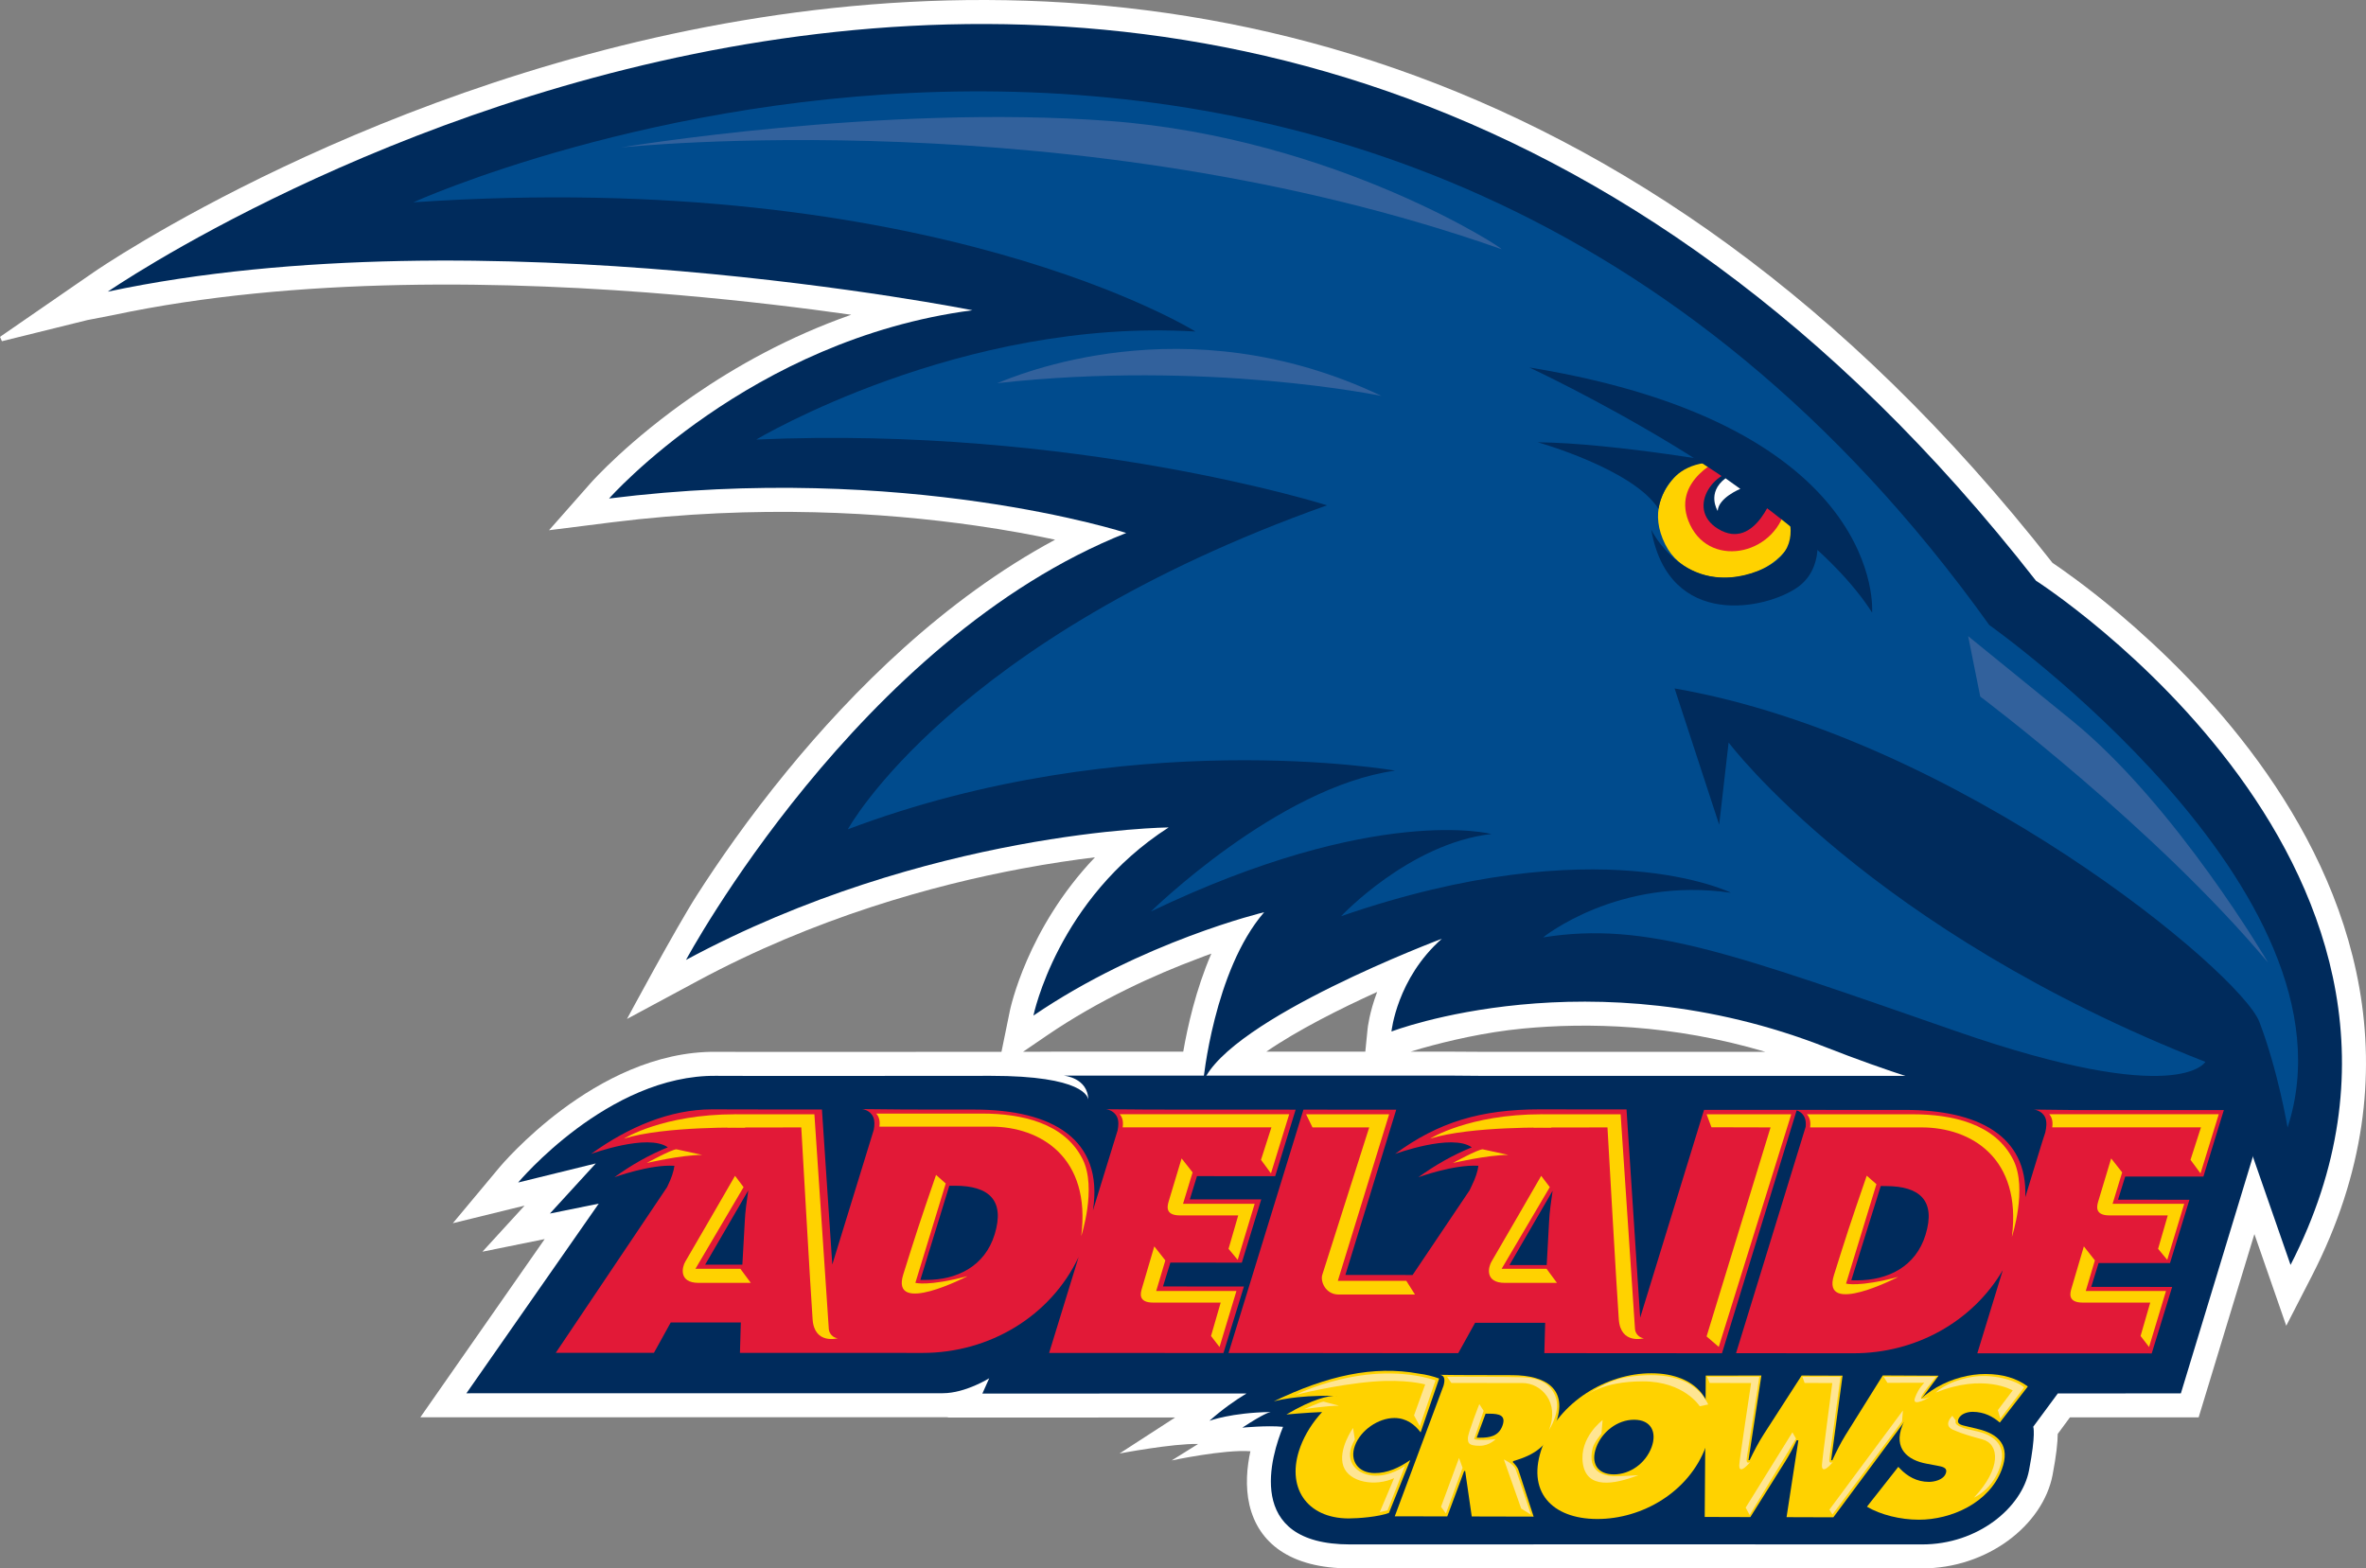 <?xml version="1.0" encoding="utf-8"?>
<!-- Generator: Adobe Illustrator 16.0.4, SVG Export Plug-In . SVG Version: 6.00 Build 0)  -->
<!DOCTYPE svg PUBLIC "-//W3C//DTD SVG 1.1//EN" "http://www.w3.org/Graphics/SVG/1.1/DTD/svg11.dtd">
<svg version="1.1" id="Layer_1" xmlns="http://www.w3.org/2000/svg" xmlns:xlink="http://www.w3.org/1999/xlink" x="0px" y="0px"
	 width="223.718px" height="148.319px" viewBox="0 0 223.718 148.319" enable-background="new 0 0 223.718 148.319"
	 xml:space="preserve">
<rect x="0" y="0" width="223.718" height="148.319" fill="#808080" stroke="none"/>
<path fill="#FFFFFF" d="M89.717,134.054c-0.093-0.026-0.173-0.033-0.269-0.033s-0.199,0-0.302,0l-49.4,0.007l11.759-16.853
	l-5.888,1.194l3.989-4.36l-6.787,1.666l4.431-5.311c0.06-0.066,2.32-2.768,5.924-5.449c3.561-2.648,8.739-5.516,14.573-5.449
	c2.267,0.026,19.229,0,25.943,0h1.005l0.793-3.877c0.03-0.139,1.593-7.752,8.048-14.517c-1.971,0.239-4.288,0.578-6.88,1.062
	c-8.4,1.566-19.571,4.64-30.719,10.646l-6.651,3.578c0,0,4.64-8.636,6.608-11.702c1.958-3.061,4.839-7.242,8.526-11.742
	c6.219-7.593,14.845-16.235,25.346-21.877c-2.051-0.438-4.58-0.916-7.517-1.334c-8.559-1.228-20.577-2.031-34.379-0.312l-5.957,0.75
	l3.972-4.5c0.083-0.093,3.538-3.989,9.694-8.237c3.91-2.695,8.941-5.549,14.908-7.64c-4.474-0.637-10.069-1.321-16.352-1.865
	c-15.94-1.374-36.128-1.785-53.479,1.905l-2.393,0.464l-8.081,1.998L0,31.855l8.908-6.146C9.004,25.643,35.481,7.356,71.845,1.668
	c36.457-5.702,82.81,1.288,122.224,51.554c0.836,0.564,3.246,2.23,6.349,4.852c3.837,3.246,8.771,7.978,13.112,13.939
	c8.689,11.935,15.138,29.046,5.071,48.646l-2.423,4.713l-3.013-8.669l-5.271,17.331h-12.17l-1.155,1.566
	c-0.007,0.79-0.126,1.998-0.487,3.883c-0.913,4.746-6.163,8.848-12.373,8.835c-8.257-0.021-42.317,0-54.053,0
	c-5.712,0-8.679-2.456-9.512-5.987c-0.412-1.766-0.239-3.591,0.086-5.091c-2.466-0.192-7.444,0.869-7.444,0.869l2.506-1.56
	c-2.403-0.054-7.434,0.902-7.434,0.902l5.257-3.405L89.717,134.054z M98.335,99.459l1.235-0.007h12.312
	c0.398-2.303,1.188-5.874,2.658-9.272c-0.401,0.146-0.826,0.299-1.261,0.471c-4.069,1.521-9.343,3.896-14.284,7.269l-2.257,1.54
	H98.335z M139.851,99.466h27.067c-8.821-2.615-16.833-2.781-22.939-2.197c-3.577,0.345-6.992,1.148-9.518,1.858
	c-0.372,0.106-0.737,0.213-1.089,0.325h4.02L139.851,99.466z M130.216,93.804c-3.481,1.58-7.514,3.604-10.48,5.648h9.362
	l0.212-2.124C129.319,97.222,129.473,95.769,130.216,93.804"/>
<path fill="#002B5C" d="M121.321,134.93c-1.526-0.152-3.853,0.08-3.853,0.08c2.015-1.327,2.571-1.467,2.691-1.48
	c-3.744,0.054-5.801,0.83-5.801,0.83c1.245-1.102,2.432-1.938,3.504-2.582l-24.974,0.007l0.647-1.447c0,0-2.253,1.414-4.387,1.414
	l-45.046,0.006l12.512-17.935l-4.617,0.937l4.338-4.739l-7.341,1.805c0,0,8.513-10.201,18.728-10.089c2.267,0.026,19.242,0,25.966,0
	c8.771,0,9.196,1.998,9.213,2.271c-0.023-2.098-2.313-2.29-2.313-2.29h36.796l2.462,0.02h44.127l30.307,3.498l-8.067,26.53
	l-11.636,0.007l-2.323,3.146c0,0,0.269,0.67-0.401,4.135c-0.667,3.479-4.796,7.01-10.139,6.996c-8.258-0.02-42.321,0-54.054,0
	C117.528,146.048,120.243,137.545,121.321,134.93"/>
<path fill="#FFD200" d="M136.08,130.364l-1.752,5.091c-0.545-0.729-1.331-1.354-2.479-1.36c-1.517,0-3.189,1.148-3.727,2.602
	c-0.551,1.467,0.338,2.608,1.858,2.608c1.165,0.007,2.27-0.471,3.368-1.234l-2.015,4.998c-0.949,0.372-2.9,0.524-3.81,0.524
	c-3.979-0.007-5.983-2.974-4.563-6.783c0.441-1.188,1.155-2.304,2.051-3.279c-1.463,0.054-3.375,0.232-3.375,0.232
	c2.539-1.507,3.966-1.739,4.514-1.759c-3.721-0.086-5.708,0.518-5.708,0.518c5.027-2.423,9.418-3.418,13.723-2.622
	C134.849,129.986,135.496,130.145,136.08,130.364 M126.15,132.003l0.256,0.007C126.406,132.01,126.326,131.997,126.15,132.003"/>
<path fill="#002B5C" d="M10.192,27.581c0,0,104.575-72.224,182.318,27.333c0,0,43.134,27.593,24.074,64.703l-4.013-11.536
	c0,0-17.553-0.245-39.875-9.027c-22.318-8.774-41.126-1.507-41.126-1.507s0.501-5.011,4.766-8.774c0,0-20.062,7.527-22.571,13.547
	c0,0,1.002-10.54,5.768-16.056c0,0-11.536,2.761-21.817,9.776c0,0,2.257-11.031,12.788-17.795c0,0-22.82,0.246-45.64,12.532
	c0,0,16.299-30.341,41.627-40.377c0,0-20.812-6.77-48.899-3.259c0,0,13.289-15.047,34.356-17.802
	C91.947,29.34,45.554,20.061,10.192,27.581"/>
<path fill="#E21937" d="M67.305,104.909h0.803l1.583,0.007l8.028,0.007l0.979,14.662l3.926-12.758
	c0.073-0.411,0.096-0.855-0.057-1.194c-0.318-0.71-1.082-0.75-1.082-0.75l4.145,0.04l6.508,0.006c7.321,0,12.25,2.769,11.204,9.539
	l2.336-7.58c0.083-0.419,0.113-0.896-0.046-1.241c-0.319-0.711-1.082-0.751-1.082-0.751l4.148,0.033l13.812,0.007l-1.935,6.293
	l-7.395-0.007l-0.677,2.197l6.754,0.006l-1.836,5.98l-6.757-0.006l-0.697,2.257l7.653,0.006l-1.935,6.286l-16.484-0.007l2.788-9.066
	c-2.659,5.608-8.437,9.066-14.752,9.066l-7.985-0.007h-3.126h-6.16l0.083-2.874h-6.627l-1.586,2.868h-9.283l10.524-15.665
	l0.037-0.08c0.381-0.77,0.587-1.413,0.657-1.938c-2.34-0.146-5.672,1.082-5.672,1.082c1.6-1.162,3.302-2.124,5.048-2.828
	c-1.889-1.348-7.255,0.624-7.255,0.624C59.446,106.555,63.389,104.909,67.305,104.909 M94.048,116.737
	c0.996-3.232-0.538-4.606-3.74-4.606h-0.544l-2.741,8.907h0.544C90.483,121.044,93.119,119.757,94.048,116.737 M66.674,119.598
	h3.521l0.226-4.056c0.04-0.982,0.192-1.991,0.332-2.968L66.674,119.598z M138.958,112.562l0.179-0.379
	c0.382-0.77,0.588-1.413,0.654-1.938c-2.337-0.146-5.676,1.082-5.676,1.082c1.606-1.162,3.309-2.124,5.052-2.828
	c-1.886-1.348-7.252,0.624-7.252,0.624c4.112-3.026,8.121-4.215,13.696-4.215c3.917,0,2.052,0.007,2.052,0.007h6.133l1.291,19.693
	l6.04-19.653h8.636l3.939,0.006h6.462c6.829,0,11.579,2.417,11.337,8.251l1.619-5.283l0.269-0.823
	c0.113-0.472,0.173-1.029-0.003-1.427c-0.322-0.704-1.085-0.751-1.085-0.751l4.145,0.047h13.83l-1.932,6.286h-7.395l-0.677,2.19
	l6.75,0.006l-1.835,5.987h-6.754l-0.697,2.25l7.653,0.007l-1.932,6.286l-16.491-0.007l2.41-7.865
	c-2.881,4.898-8.265,7.865-14.115,7.858l-11.108-0.007l6.582-21.405c0.033-0.319,0.017-0.638-0.1-0.89
	c-0.176-0.398-0.502-0.591-0.75-0.671l-7.062,22.973l-7.514-0.007h-1.258l-8.025-0.006l0.08-2.868h-6.628l-1.59,2.868h-5.582
	l-3.693-0.007l-12.446-0.007l7.083-23.013l8.771,0.007l-4.806,15.625l6.355,0.007L138.958,112.562z M182.068,116.777
	c0.996-3.232-0.537-4.613-3.736-4.613l-0.498-0.007l-2.784,8.914l0.537,0.007C178.504,121.078,181.14,119.796,182.068,116.777
	 M142.728,119.631h3.521l0.223-4.062c0.043-0.976,0.195-1.984,0.335-2.961L142.728,119.631z"/>
<path fill="#004B8D" d="M39.085,19.131c0,0,90.832-41.299,149.013,39.978c0,0,35.531,25.097,28.203,47.518
	c0,0-0.886-5.323-2.665-9.989c-1.778-4.659-28.425-26.869-55.294-31.535l4.215,12.884l0.893-7.772c0,0,13.321,17.769,45.079,30.201
	c0,0-2.442,4.44-23.537-2.888c-21.098-7.328-29.314-10.441-39.085-8.881c0,0,7.102-5.775,17.762-4.222c0,0-12.436-6.22-36.861,2.217
	c0,0,6.438-6.883,14.211-7.772c0,0-10.883-2.881-32.199,7.328c0,0,11.991-11.769,23.095-13.322c0,0-25.319-4.44-51.747,5.55
	c0,0,9.771-17.988,45.305-30.64c0,0-23.76-7.553-53.967-6.219c0,0,19.326-11.549,41.532-10.215
	C113.038,31.351,88.167,15.806,39.085,19.131"/>
<path fill="#004B8D" d="M141.954,23.559c0.684,0.239-15.555-10.521-37.054-12.12c-21.502-1.606-46.205,2.509-46.205,2.509
	S101.697,9.374,141.954,23.559"/>
<path fill="#32619C" d="M214.463,91.037c0,0-8.694-14.868-18.525-22.88l-9.84-7.999l1.145,5.715
	C187.242,65.873,203.714,78.226,214.463,91.037"/>
<path fill="#32619C" d="M141.954,23.559c0.684,0.239-15.555-10.521-37.054-12.12c-21.502-1.606-46.205,2.509-46.205,2.509
	S101.697,9.374,141.954,23.559"/>
<path fill="#32619C" d="M94.283,36.236c1.543-0.577,17.643-7.7,36.348,1.208C130.631,37.444,114.196,34.026,94.283,36.236"/>
<path fill="#FFD200" d="M162.129,42.516c-0.205,0.066-7.606,3.106-4.666,8.98c2.575,5.151,12.22,3.817,12.678-2.854"/>
<path fill="#002B5C" d="M164.532,44.022c0,0-11.865-2.131-19.13-2.197c0,0,9.03,2.529,11.42,6.299
	C156.822,48.125,157.467,42.356,164.532,44.022"/>
<path fill="#002B5C" d="M171.531,49.014c0,0,1.431,4.341-1.5,6.479c-2.934,2.13-12.229,4.122-13.899-5.41
	c0,0,3.117,6.524,10.047,3.929c6.933-2.602,0.202-9.837,0.202-9.837L171.531,49.014z"/>
<path fill="#002B5C" d="M167.164,46l-3.432-4.122l-2.798,4.002c0,0-1.397,1.799-0.202,3.398c1.201,1.6,2.399,2.602,5.001,1.4
	C168.335,49.479,167.164,46,167.164,46"/>
<path fill="#E21937" d="M163.168,43.199c-0.152,0.046-5.403,2.197-3.349,6.452c2.045,4.248,8.396,2.695,9.094-2.051
	c0.7-4.752-1.042-1.334-1.042-1.334s-1.809,5.974-5.43,3.737c-3.213-1.978-0.073-6.107,2.572-5.403
	C167.665,45.297,163.168,43.199,163.168,43.199"/>
<path fill="#002B5C" d="M177.018,57.935c0,0,1.434-17.669-32.415-23.185C144.603,34.75,169.703,46.398,177.018,57.935"/>
<path fill="#FFD200" d="M142.058,134.844c-0.372,0.996-1.252,1.115-2.081,1.115h-0.352l0.846-2.271h0.385
	C141.729,133.696,142.442,133.822,142.058,134.844 M147.079,134.698c1.258-3.365-0.933-4.646-4.079-4.652l-5.19-0.014l-1.68-0.02
	c0,0,0.295-0.007,0.412,0.292c0.076,0.206,0.013,0.518-0.051,0.743l-4.609,12.346l4.965,0.007l1.597-4.288h0.096l0.621,4.295
	l5.851,0.014l-1.417-4.348c-0.133-0.392-0.368-0.604-0.551-0.804l0.036-0.1C145.193,137.566,146.325,136.716,147.079,134.698"/>
<path fill="#FFD200" d="M154.52,134.26c1.612,0,2.17,1.188,1.643,2.608c-0.571,1.521-2.034,2.562-3.571,2.562
	c-1.536-0.007-2.22-1.049-1.652-2.576C151.47,135.435,152.91,134.253,154.52,134.26 M156.162,129.866
	c-4.241-0.013-8.741,2.708-10.308,6.903c-1.601,4.295,0.905,6.87,5.163,6.877c4.259,0.013,8.679-2.549,10.278-6.837
	C162.862,132.607,160.4,129.873,156.162,129.866"/>
<path fill="#FFD200" d="M161.29,130.085l-0.1,13.368l4.314,0.013l3.295-5.25c0.412-0.657,0.767-1.321,1.079-2.012h0.169
	l-1.118,7.269l4.424,0.014l9.946-13.389l-5.273-0.026l-3.541,5.669c-0.468,0.756-0.866,1.572-1.231,2.35h-0.109l1.078-7.999
	l-3.869-0.013l-3.568,5.535c-0.521,0.797-0.945,1.646-1.347,2.463h-0.109l1.218-7.998L161.29,130.085z"/>
<path fill="#FFD200" d="M176.529,142.484c1.288,0.764,3.153,1.229,4.912,1.229c3.021,0.006,6.645-1.561,7.836-4.746
	c0.846-2.271-0.303-3.372-2.28-3.837l-1.052-0.252c-0.355-0.093-0.96-0.159-0.773-0.657c0.206-0.551,0.912-0.71,1.357-0.71
	c1.092,0.007,1.908,0.451,2.565,1.016l2.648-3.412c-1.075-0.796-2.396-1.175-3.989-1.182c-3.04-0.006-6.718,1.759-7.899,4.932
	c-0.783,2.091,0.469,3.213,2.323,3.552l0.953,0.179c0.432,0.093,1.078,0.146,0.853,0.743c-0.223,0.611-1.095,0.797-1.596,0.797
	c-1.165,0-2.052-0.551-2.709-1.228l-0.183-0.192L176.529,142.484z"/>
<path fill="#FFD200" d="M145.728,111.195c0,0-4.287,7.427-4.702,8.117c-0.296,0.491-0.667,2.005,1.268,2.005h4.925l-0.985-1.334
	h-4.245l4.551-7.72L145.728,111.195z"/>
<path fill="#FFD200" d="M176.51,111.181l0.916,0.804l-2.871,9.398c0,0,1.179,0.365,4.932-0.631c0,0-7.327,3.804-6.076-0.172
	C174.604,116.79,174.856,115.98,176.51,111.181"/>
<path fill="#FFD200" d="M199.622,109.548c0,0-1.076,3.564-1.222,4.062c-0.097,0.352-0.425,1.327,1.062,1.327h5.513l-0.916,3.159
	l0.866,1.043l1.604-5.297h-6.773l0.905-2.974L199.622,109.548z"/>
<path fill="#FFD200" d="M197.04,117.866c0,0-1.029,3.491-1.175,3.989c-0.1,0.352-0.425,1.327,1.062,1.327h6.389l-0.913,3.159
	l0.804,1.042l1.6-5.297h-7.587l0.863-2.894L197.04,117.866z"/>
<path fill="#FFD200" d="M145.768,105.374h7.471c0,0,1.348,20.198,1.36,20.331c0.044,0.418,0.392,0.803,0.837,0.85
	c0,0-2.194,0.624-2.37-1.779c-0.183-2.402-1.071-18.16-1.071-18.16l-7.007,0.007L145.768,105.374z"/>
<path fill="#FFD200" d="M123.499,105.374l0.604,1.241h5.363c0,0-4.238,13.335-4.434,13.933c-0.203,0.604,0.285,1.871,1.55,1.871
	h7.212l-0.82-1.294h-6.475l4.852-15.751H123.499z"/>
<path fill="#FFE592" d="M136.827,130.191l0.408,0.591c0,0,4.683,0.007,6.724,0.007c1.769,0,3.548,1.818,2.496,4.454
	c0,0,1.221-1.786,0.591-3.266c-0.595-1.407-1.926-1.687-3.04-1.732C142.675,130.191,136.827,130.191,136.827,130.191"/>
<path fill="#FFE592" d="M134.252,134.871l-0.548-1.022l1.055-2.927c0,0-1.825-0.524-4.965-0.266
	c-3.604,0.299-7.294,1.255-7.294,1.255s6.707-3.412,13.238-1.381L134.252,134.871z"/>
<path fill="#FFE592" d="M127.939,135.037c0,0-1.461,2.058-0.913,3.617c0.548,1.554,3.037,1.945,4.793,1.129l-1.357,3.219
	l0.739-0.179l1.646-4.195c0,0-1.44,1.075-3.087,0.909c-1.639-0.166-2.787-1.513-1.652-3.404L127.939,135.037z"/>
<path fill="#FFE592" d="M125.158,132.547c-0.266,0-1.819,0.711-1.819,0.711s2.111-0.326,3.27-0.326"/>
<path fill="#FFD200" d="M140.195,108.686c-0.454,0-2.811,1.294-2.811,1.294s3.266-0.764,5.24-0.764"/>
<polygon fill="#FFE592" points="138.294,138.807 137.959,137.877 136.256,142.491 136.718,143.127 "/>
<path fill="#FFE592" d="M142.2,138.017l1.636,4.64l0.926,0.584c0,0-1.347-4.056-1.46-4.328
	C143.083,138.416,142.2,138.017,142.2,138.017"/>
<path fill="#FFE592" d="M139.877,132.78c0,0-1.079,2.741-1.079,3.206c0,0.458,0.037,0.737,1.136,0.737
	c0.922-0.007,1.483-0.631,1.483-0.631s-1.514,0.186-2.034,0l0.905-2.675L139.877,132.78z"/>
<path fill="#FFE592" d="M151.536,134.293c0,0-2.228,1.652-1.869,4.096c0.355,2.449,2.938,2.004,5.251,1.114
	c0,0-1.869,0.133-2.493,0.087c-0.623-0.047-2.416-0.306-1.825-2.669c0.133-0.53,0.823-1.334,0.823-1.334L151.536,134.293z"/>
<path fill="#FFE592" d="M149.953,132.01c0,0,1.825-1.514,4.185-1.825c2.356-0.312,5.917-0.358,7.385,2.628l-0.801,0.173
	c0,0-1.467-2.356-5.386-2.356C151.42,130.629,149.953,132.01,149.953,132.01"/>
<path fill="#FFE592" d="M161.416,130.198l0.242,0.584l3.919,0.007c0,0-1.111,7.348-1.121,7.76c-0.03,1.049,1.062-0.319,1.062-0.319
	s-0.491,0.386-0.342-0.444c0.063-0.332,1.182-7.594,1.182-7.594L161.416,130.198z"/>
<path fill="#FFE592" d="M170.427,130.198l0.209,0.584l2.618,0.007c0,0-0.973,7.348-0.982,7.76c-0.026,1.049,1.062-0.319,1.062-0.319
	s-0.488,0.386-0.339-0.444c0.06-0.332,1.035-7.594,1.035-7.594L170.427,130.198z"/>
<polygon fill="#FFE592" points="165.438,143.267 165.063,142.571 169.483,135.449 169.819,136.045 "/>
<polygon fill="#FFE592" points="173.268,143.221 172.979,142.763 179.932,133.384 179.849,134.413 "/>
<path fill="#FFE592" d="M178.112,130.198l4.969-0.007c0,0-1.763,2.038-1.391,2.085c0.375,0.039,0.853-0.193,0.853-0.193
	s-1.809,1.076-1.479,0.127c0.331-0.949,0.896-1.447,0.896-1.447l-3.491,0.007L178.112,130.198z"/>
<path fill="#FFE592" d="M183.027,131.698c0,0,0.923-1.002,3.279-1.46c2.067-0.398,4.361,0.318,5.088,0.963l-2.25,2.946l-0.236-0.796
	l1.404-1.865C190.312,131.486,187.562,129.846,183.027,131.698"/>
<path fill="#FFE592" d="M184.604,133.888c0,0-0.933,0.883,0.066,1.321c0.949,0.418,1.745,0.624,2.777,0.909
	c1.626,0.444,1.806,2.734-0.793,5.503c0,0,1.875-0.777,2.539-3.173c0.537-1.952-0.903-2.769-2.174-3.073
	c-0.856-0.199-2.35-0.451-2.088-1.029L184.604,133.888z"/>
<polygon fill="#FFD200" points="161.369,105.374 169.374,105.374 162.518,127.371 161.366,126.381 167.416,106.615 161.827,106.601 
	"/>
<path fill="#FFFFFF" d="M164.556,46.232c0,0-2.064,0.83-2.138,2.084c0,0-1.089-1.706,0.737-3.086L164.556,46.232z"/>
<path fill="#FFD200" d="M135.23,107.676c0,0,3.634-2.303,10.537-2.303l0.939,1.261C146.707,106.634,139.037,106.475,135.23,107.676"
	/>
<path fill="#FFD200" d="M69.502,111.195c0,0-4.291,7.427-4.706,8.117c-0.295,0.491-0.664,2.005,1.268,2.005h4.929l-0.989-1.334
	h-4.245l4.55-7.72L69.502,111.195z"/>
<path fill="#FFD200" d="M69.539,105.374h7.467c0,0,1.354,20.198,1.364,20.331c0.043,0.418,0.395,0.803,0.84,0.85
	c0,0-2.197,0.624-2.373-1.779c-0.179-2.402-1.072-18.16-1.072-18.16l-7.006,0.007L69.539,105.374z"/>
<path fill="#FFD200" d="M63.966,108.686c-0.455,0-2.811,1.294-2.811,1.294s3.269-0.764,5.244-0.764"/>
<path fill="#FFD200" d="M59.001,107.676c0,0,3.634-2.303,10.541-2.303l0.936,1.261C70.478,106.634,62.808,106.475,59.001,107.676"/>
<path fill="#FFD200" d="M193.764,105.367c0.196,0.213,0.382,0.584,0.286,1.241h14.064l-0.989,3.073l0.946,1.281l1.726-5.596H193.764
	z"/>
<path fill="#FFD200" d="M111.727,109.548c0,0-1.076,3.564-1.221,4.062c-0.097,0.352-0.425,1.327,1.062,1.327h5.513l-0.916,3.159
	l0.866,1.043l1.604-5.297h-6.774l0.906-2.974L111.727,109.548z"/>
<path fill="#FFD200" d="M109.145,117.866c0,0-1.029,3.491-1.175,3.989c-0.1,0.352-0.425,1.327,1.062,1.327h6.389l-0.913,3.159
	l0.804,1.042l1.6-5.297h-7.587l0.863-2.894L109.145,117.866z"/>
<path fill="#FFD200" d="M105.869,105.367c0.199,0.213,0.382,0.584,0.286,1.241h14.065l-0.985,3.073l0.942,1.281l1.726-5.596H105.869
	z"/>
<path fill="#FFD200" d="M190.376,109.701c-1.729-3.484-5.875-4.327-9.485-4.327h-10.046c0.202,0.199,0.401,0.577,0.312,1.241H181.7
	c4.673,0,9.488,2.888,8.536,10.348C190.236,116.962,191.729,112.429,190.376,109.701"/>
<path fill="#FFD200" d="M88.509,111.108l0.916,0.811l-2.871,9.392c0,0,1.178,0.365,4.932-0.631c0,0-7.328,3.811-6.076-0.165
	C86.604,116.717,86.856,115.908,88.509,111.108"/>
<path fill="#FFD200" d="M102.375,109.634c-1.729-3.484-5.874-4.327-9.485-4.327H82.844c0.202,0.199,0.401,0.577,0.312,1.234h10.544
	c4.673,0,9.488,2.895,8.536,10.354C102.235,116.896,103.729,112.363,102.375,109.634"/>
</svg>
